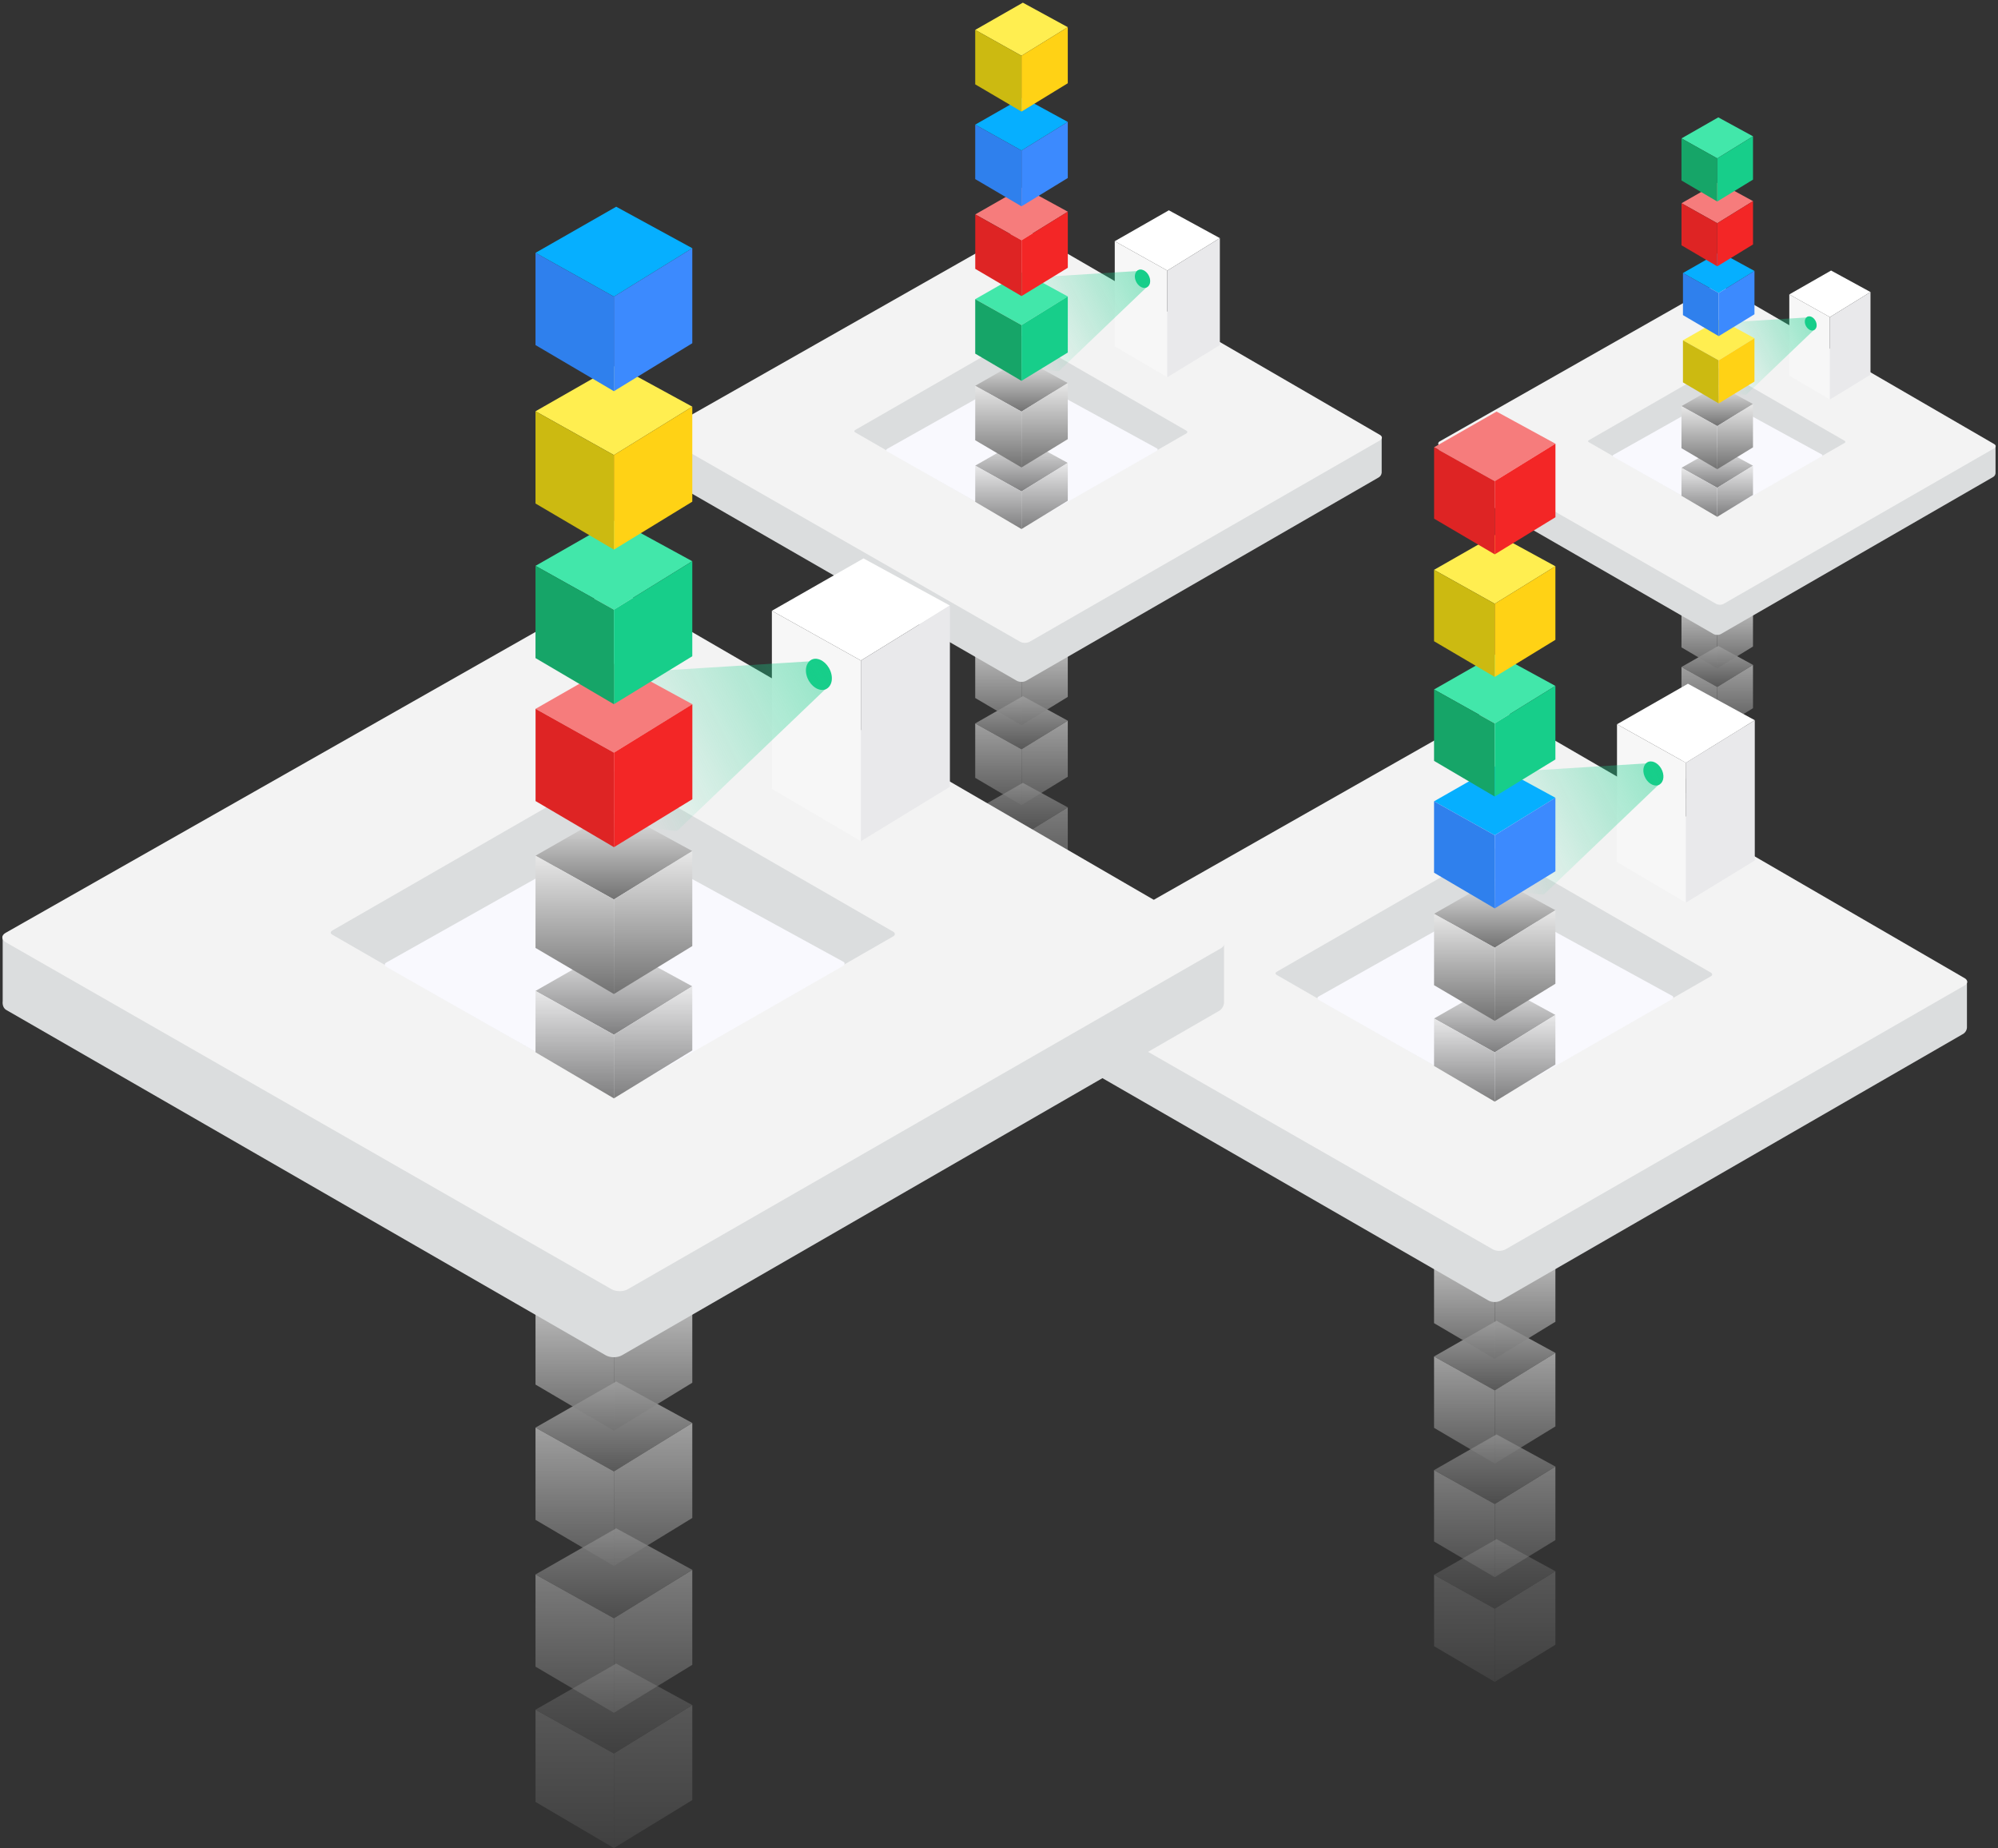 <?xml version="1.0" encoding="UTF-8"?> <svg xmlns="http://www.w3.org/2000/svg" width="719" height="665" viewBox="0 0 719 665" fill="none"><rect x="0" y="0" width="719" height="665" fill="#333333" stroke="none"/><g opacity="0.2"><path d="M350.942 320.208L368.086 310.412L384.249 319.228L367.596 329.514L350.942 320.208Z" fill="url(#paint0_linear_201_949)"></path><path d="M350.942 320.208V339.801L367.596 349.597V329.515L350.942 320.208Z" fill="url(#paint1_linear_201_949)"></path><path d="M367.596 329.514L384.25 319.228V339.408L367.596 349.596V329.514Z" fill="url(#paint2_linear_201_949)"></path></g><g opacity="0.4"><path d="M350.942 291.479L368.086 281.683L384.249 290.499L367.596 300.785L350.942 291.479Z" fill="url(#paint3_linear_201_949)"></path><path d="M350.942 291.479V311.071L367.596 320.867V300.785L350.942 291.479Z" fill="url(#paint4_linear_201_949)"></path><path d="M367.596 300.785L384.25 290.499V310.679L367.596 320.867V300.785Z" fill="url(#paint5_linear_201_949)"></path></g><g opacity="0.6"><path d="M350.942 260.288L368.086 250.492L384.249 259.308L367.596 269.594L350.942 260.288Z" fill="url(#paint6_linear_201_949)"></path><path d="M350.942 260.288V279.88L367.596 289.677V269.594L350.942 260.288Z" fill="url(#paint7_linear_201_949)"></path><path d="M367.596 269.594L384.25 259.308V279.488L367.596 289.676V269.594Z" fill="url(#paint8_linear_201_949)"></path></g><g opacity="0.8"><path d="M350.942 231.559L368.085 221.763L384.249 230.579L367.596 240.865L350.942 231.559Z" fill="url(#paint9_linear_201_949)"></path><path d="M350.942 231.559V251.151L367.596 260.948V240.866L350.942 231.559Z" fill="url(#paint10_linear_201_949)"></path><path d="M367.596 240.865L384.25 230.579V250.759L367.596 260.947V240.865Z" fill="url(#paint11_linear_201_949)"></path></g><path fill-rule="evenodd" clip-rule="evenodd" d="M237.751 169.709L237.751 156.097C237.751 156.097 367.307 97.941 368.275 98.494L497.21 157.406V170.008C497.21 170.008 497.21 171.264 495.953 171.892L369.312 244.926C368.344 245.479 366.823 245.479 365.855 244.926L238.512 171.576C237.544 171.022 237.751 169.709 237.751 169.709Z" fill="#DBDDDE"></path><path fill-rule="evenodd" clip-rule="evenodd" d="M238.361 155.206L365.988 82.742C366.955 82.188 368.476 82.188 369.444 82.742L496.565 156.463C497.533 157.016 497.533 157.915 496.565 158.468L370.55 230.894C369.583 231.447 368.062 231.447 367.094 230.894L238.43 157.211C237.462 156.658 237.393 155.759 238.361 155.206Z" fill="#F3F3F3"></path><path fill-rule="evenodd" clip-rule="evenodd" d="M307.766 154.706L366.355 120.998C366.791 120.735 367.49 120.735 368.014 120.998L426.952 154.969C427.388 155.232 427.388 155.67 426.952 155.932L368.45 189.553C368.014 189.816 367.315 189.816 366.791 189.553L307.766 155.582C307.33 155.319 307.33 154.969 307.766 154.706Z" fill="#DBDDDE"></path><path fill-rule="evenodd" clip-rule="evenodd" d="M319.223 161.522L366.55 134.902C366.94 134.707 367.623 134.707 368.013 134.902L416.316 161.327C416.706 161.522 416.706 161.912 416.316 162.204L368.501 189.604C368.111 189.799 367.428 189.799 367.038 189.604L319.223 162.399C318.833 162.107 318.833 161.717 319.223 161.522Z" fill="#F9F9FE"></path><path d="M401.156 86.789L420.622 75.666L438.976 85.677L420.066 97.357L401.156 86.789Z" fill="white"></path><path d="M401.156 86.79V124.61L420.066 135.733V97.357L401.156 86.79Z" fill="#F7F7F7"></path><path d="M420.066 97.356L438.976 85.677V124.164L420.066 135.733V97.356Z" fill="#E9E9EB"></path><path fill-rule="evenodd" clip-rule="evenodd" d="M409.847 97.066C411.178 96.667 412.841 97.731 413.573 99.527C414.304 101.323 413.772 103.053 412.442 103.519C411.111 103.918 409.448 102.853 408.716 101.057C407.985 99.261 408.517 97.531 409.847 97.066Z" fill="#17CE8A"></path><path fill-rule="evenodd" clip-rule="evenodd" d="M410.516 97.065C411.446 97.065 413.772 99.511 413.772 101.718C413.772 102.033 412.377 103.578 412.377 103.578L381.078 133.503C381.078 133.503 368.829 134.134 361.322 120.894C355.237 110.176 359.82 100.088 362.902 100.404L409.12 97.531C409.12 97.531 409.585 97.065 410.516 97.065Z" fill="url(#paint12_linear_201_949)"></path><g opacity="0.9"><path d="M350.943 167.535L368.086 157.739L384.25 166.556L367.596 176.842L350.943 167.535Z" fill="url(#paint13_linear_201_949)"></path><path d="M350.942 167.536V180.561L367.596 190.357V176.842L350.942 167.536Z" fill="url(#paint14_linear_201_949)"></path><path d="M367.596 176.841L384.25 166.555V180.169L367.596 190.357V176.841Z" fill="url(#paint15_linear_201_949)"></path></g><path d="M350.942 138.806L368.086 129.01L384.249 137.826L367.596 148.112L350.942 138.806Z" fill="url(#paint16_linear_201_949)"></path><path d="M350.942 138.807V158.399L367.596 168.195V148.113L350.942 138.807Z" fill="url(#paint17_linear_201_949)"></path><path d="M367.596 148.112L384.25 137.826V158.006L367.596 168.194V148.112Z" fill="url(#paint18_linear_201_949)"></path><path d="M350.942 107.647L368.086 97.85L384.249 106.667L367.596 116.953L350.942 107.647Z" fill="#42E7AA"></path><path d="M350.942 107.647V127.24L367.596 137.036V116.954L350.942 107.647Z" fill="#16A568"></path><path d="M367.596 116.953L384.25 106.667V126.847L367.596 137.035V116.953Z" fill="#17CE8A"></path><path d="M350.956 77.144L368.099 67.348L384.263 76.165L367.609 86.451L350.956 77.144Z" fill="#F67C7C"></path><path d="M350.956 77.145V96.737L367.609 106.533V86.451L350.956 77.145Z" fill="#DE2424"></path><path d="M367.609 86.45L384.263 76.164V96.344L367.609 106.532V86.45Z" fill="#F32626"></path><path d="M350.942 44.848L368.086 35.052L384.249 43.868L367.596 54.154L350.942 44.848Z" fill="#06AFFF"></path><path d="M350.942 44.848V64.44L367.596 74.237V54.154L350.942 44.848Z" fill="#2F80ED"></path><path d="M367.596 54.154L384.25 43.868V64.048L367.596 74.236V54.154Z" fill="#3C8AFE"></path><path d="M350.942 10.757L368.085 0.961L384.249 9.778L367.596 20.064L350.942 10.757Z" fill="#FFEE50"></path><path d="M350.942 10.758V30.35L367.596 40.146V20.064L350.942 10.758Z" fill="#CCBA11"></path><path d="M367.596 20.063L384.25 9.777V29.958L367.596 40.146V20.063Z" fill="#FFD215"></path><g opacity="0.2"><path d="M605.095 286.291L618.341 278.722L630.83 285.534L617.963 293.482L605.095 286.291Z" fill="url(#paint19_linear_201_949)"></path><path d="M605.095 286.291V301.43L617.963 308.999V293.482L605.095 286.291Z" fill="url(#paint20_linear_201_949)"></path><path d="M617.963 293.482L630.831 285.534V301.127L617.963 308.999V293.482Z" fill="url(#paint21_linear_201_949)"></path></g><g opacity="0.4"><path d="M605.095 264.093L618.341 256.523L630.83 263.336L617.963 271.283L605.095 264.093Z" fill="url(#paint22_linear_201_949)"></path><path d="M605.095 264.093V279.231L617.963 286.801V271.284L605.095 264.093Z" fill="url(#paint23_linear_201_949)"></path><path d="M617.963 271.284L630.831 263.336V278.929L617.963 286.801V271.284Z" fill="url(#paint24_linear_201_949)"></path></g><g opacity="0.6"><path d="M605.095 239.992L618.341 232.423L630.83 239.235L617.963 247.183L605.095 239.992Z" fill="url(#paint25_linear_201_949)"></path><path d="M605.095 239.992V255.131L617.963 262.7V247.183L605.095 239.992Z" fill="url(#paint26_linear_201_949)"></path><path d="M617.963 247.183L630.831 239.235V254.828L617.963 262.7V247.183Z" fill="url(#paint27_linear_201_949)"></path></g><g opacity="0.8"><path d="M605.095 217.794L618.341 210.225L630.83 217.037L617.963 224.985L605.095 217.794Z" fill="url(#paint28_linear_201_949)"></path><path d="M605.095 217.794V232.933L617.963 240.502V224.985L605.095 217.794Z" fill="url(#paint29_linear_201_949)"></path><path d="M617.963 224.985L630.831 217.037V232.63L617.963 240.502V224.985Z" fill="url(#paint30_linear_201_949)"></path></g><path fill-rule="evenodd" clip-rule="evenodd" d="M517.636 170.004L517.636 159.487C517.636 159.487 617.74 114.551 618.488 114.979L718.112 160.499V170.235C718.112 170.235 718.112 171.206 717.141 171.692L619.289 228.122C618.541 228.55 617.366 228.55 616.618 228.122L518.224 171.447C517.476 171.019 517.636 170.004 517.636 170.004Z" fill="#DBDDDE"></path><path fill-rule="evenodd" clip-rule="evenodd" d="M518.107 158.799L616.72 102.807C617.468 102.38 618.643 102.38 619.391 102.807L717.613 159.77C718.361 160.197 718.361 160.891 717.613 161.319L620.246 217.28C619.498 217.707 618.323 217.707 617.575 217.28L518.16 160.348C517.412 159.92 517.359 159.226 518.107 158.799Z" fill="#F3F3F3"></path><path fill-rule="evenodd" clip-rule="evenodd" d="M571.734 158.413L617.004 132.367C617.341 132.164 617.881 132.164 618.286 132.367L663.825 158.616C664.163 158.819 664.163 159.157 663.825 159.36L618.623 185.338C618.286 185.541 617.746 185.541 617.341 185.338L571.734 159.09C571.397 158.887 571.397 158.616 571.734 158.413Z" fill="#DBDDDE"></path><path fill-rule="evenodd" clip-rule="evenodd" d="M580.587 163.678L617.154 143.109C617.456 142.959 617.984 142.959 618.285 143.109L655.607 163.527C655.909 163.678 655.909 163.979 655.607 164.205L618.662 185.377C618.361 185.527 617.833 185.527 617.531 185.377L580.587 164.356C580.285 164.13 580.285 163.829 580.587 163.678Z" fill="#F9F9FE"></path><path d="M643.894 105.936L658.935 97.341L673.117 105.076L658.506 114.101L643.894 105.936Z" fill="white"></path><path d="M643.894 105.935V135.158L658.506 143.753V114.1L643.894 105.935Z" fill="#F7F7F7"></path><path d="M658.505 114.1L673.117 105.076V134.814L658.505 143.753V114.1Z" fill="#E9E9EB"></path><path fill-rule="evenodd" clip-rule="evenodd" d="M650.609 113.876C651.637 113.567 652.922 114.39 653.488 115.778C654.053 117.165 653.642 118.502 652.614 118.862C651.586 119.17 650.301 118.348 649.735 116.96C649.17 115.572 649.581 114.236 650.609 113.876Z" fill="#17CE8A"></path><path fill-rule="evenodd" clip-rule="evenodd" d="M651.126 113.876C651.845 113.876 653.642 115.766 653.642 117.471C653.642 117.714 652.564 118.908 652.564 118.908L628.381 142.031C628.381 142.031 618.916 142.518 613.115 132.288C608.413 124.006 611.955 116.212 614.336 116.455L650.048 114.235C650.048 114.235 650.407 113.876 651.126 113.876Z" fill="url(#paint31_linear_201_949)"></path><g opacity="0.9"><path d="M605.095 168.324L618.341 160.755L630.83 167.568L617.963 175.515L605.095 168.324Z" fill="url(#paint32_linear_201_949)"></path><path d="M605.095 168.325V178.389L617.963 185.959V175.515L605.095 168.325Z" fill="url(#paint33_linear_201_949)"></path><path d="M617.963 175.516L630.831 167.568V178.087L617.963 185.959V175.516Z" fill="url(#paint34_linear_201_949)"></path></g><path d="M605.095 146.127L618.341 138.557L630.83 145.37L617.963 153.317L605.095 146.127Z" fill="url(#paint35_linear_201_949)"></path><path d="M605.095 146.127V161.265L617.963 168.834V153.318L605.095 146.127Z" fill="url(#paint36_linear_201_949)"></path><path d="M617.963 153.318L630.831 145.37V160.963L617.963 168.835V153.318Z" fill="url(#paint37_linear_201_949)"></path><path d="M605.626 122.452L618.872 114.883L631.361 121.695L618.493 129.643L605.626 122.452Z" fill="#FFEE50"></path><path d="M605.626 122.452V137.591L618.493 145.16V129.643L605.626 122.452Z" fill="#CCBA11"></path><path d="M618.493 129.643L631.361 121.695V137.288L618.493 145.16V129.643Z" fill="#FFD215"></path><path d="M605.626 98.242L618.872 90.673L631.361 97.485L618.493 105.433L605.626 98.242Z" fill="#06AFFF"></path><path d="M605.626 98.243V113.381L618.493 120.951V105.434L605.626 98.243Z" fill="#2F80ED"></path><path d="M618.493 105.434L631.361 97.486V113.079L618.493 120.951V105.434Z" fill="#3C8AFE"></path><path d="M605.105 73.123L618.352 65.554L630.841 72.366L617.973 80.314L605.105 73.123Z" fill="#F67C7C"></path><path d="M605.105 73.123V88.261L617.973 95.831V80.314L605.105 73.123Z" fill="#DE2424"></path><path d="M617.973 80.314L630.841 72.366V87.959L617.973 95.831V80.314Z" fill="#F32626"></path><path d="M605.095 49.797L618.341 42.228L630.83 49.041L617.963 56.988L605.095 49.797Z" fill="#42E7AA"></path><path d="M605.095 49.798V64.936L617.963 72.506V56.989L605.095 49.798Z" fill="#16A568"></path><path d="M617.963 56.989L630.831 49.041V64.634L617.963 72.506V56.989Z" fill="#17CE8A"></path><g opacity="0.2"><path d="M516.058 566.63L538.535 553.786L559.727 565.345L537.892 578.831L516.058 566.63Z" fill="url(#paint38_linear_201_949)"></path><path d="M516.058 566.63V592.317L537.892 605.161V578.831L516.058 566.63Z" fill="url(#paint39_linear_201_949)"></path><path d="M537.893 578.831L559.727 565.345V591.803L537.893 605.161V578.831Z" fill="url(#paint40_linear_201_949)"></path></g><g opacity="0.4"><path d="M516.058 528.964L538.535 516.121L559.727 527.68L537.892 541.166L516.058 528.964Z" fill="url(#paint41_linear_201_949)"></path><path d="M516.058 528.964V554.652L537.892 567.495V541.166L516.058 528.964Z" fill="url(#paint42_linear_201_949)"></path><path d="M537.893 541.166L559.727 527.68V554.138L537.893 567.495V541.166Z" fill="url(#paint43_linear_201_949)"></path></g><g opacity="0.6"><path d="M516.058 488.07L538.535 475.226L559.727 486.785L537.892 500.271L516.058 488.07Z" fill="url(#paint44_linear_201_949)"></path><path d="M516.058 488.07V513.757L537.892 526.6V500.271L516.058 488.07Z" fill="url(#paint45_linear_201_949)"></path><path d="M537.893 500.271L559.727 486.785V513.243L537.893 526.6V500.271Z" fill="url(#paint46_linear_201_949)"></path></g><g opacity="0.8"><path d="M516.058 450.404L538.535 437.56L559.727 449.119L537.892 462.605L516.058 450.404Z" fill="url(#paint47_linear_201_949)"></path><path d="M516.058 450.404V476.091L537.892 488.934V462.605L516.058 450.404Z" fill="url(#paint48_linear_201_949)"></path><path d="M537.893 462.605L559.727 449.119V475.577L537.893 488.934V462.605Z" fill="url(#paint49_linear_201_949)"></path></g><path fill-rule="evenodd" clip-rule="evenodd" d="M367.655 369.314L367.655 351.467C367.655 351.467 537.513 275.22 538.782 275.945L707.826 353.184V369.705C707.826 369.705 707.826 371.353 706.179 372.176L540.141 467.929C538.872 468.654 536.878 468.654 535.609 467.929L368.652 371.761C367.383 371.036 367.655 369.314 367.655 369.314Z" fill="#DBDDDE"></path><path fill-rule="evenodd" clip-rule="evenodd" d="M368.454 350.3L535.783 255.292C537.052 254.567 539.046 254.567 540.315 255.292L706.98 351.947C708.249 352.672 708.249 353.851 706.98 354.576L541.765 449.532C540.497 450.257 538.502 450.257 537.233 449.532L368.545 352.928C367.276 352.203 367.186 351.025 368.454 350.3Z" fill="#F3F3F3"></path><path fill-rule="evenodd" clip-rule="evenodd" d="M459.451 349.645L536.265 305.45C536.838 305.106 537.753 305.106 538.44 305.45L615.713 349.989C616.285 350.333 616.285 350.907 615.713 351.252L539.013 395.332C538.44 395.676 537.525 395.676 536.838 395.332L459.451 350.793C458.878 350.448 458.878 349.989 459.451 349.645Z" fill="#DBDDDE"></path><path fill-rule="evenodd" clip-rule="evenodd" d="M474.472 358.579L536.521 323.678C537.032 323.423 537.928 323.423 538.44 323.678L601.768 358.324C602.28 358.579 602.28 359.091 601.768 359.474L539.079 395.398C538.568 395.654 537.672 395.654 537.16 395.398L474.472 359.73C473.96 359.346 473.96 358.835 474.472 358.579Z" fill="#F9F9FE"></path><path d="M581.893 260.6L607.414 246.016L631.478 259.141L606.685 274.455L581.893 260.6Z" fill="white"></path><path d="M581.893 260.6V310.185L606.685 324.769V274.454L581.893 260.6Z" fill="#F7F7F7"></path><path d="M606.685 274.455L631.478 259.142V309.602L606.685 324.769V274.455Z" fill="#E9E9EB"></path><path fill-rule="evenodd" clip-rule="evenodd" d="M593.288 274.073C595.032 273.55 597.212 274.945 598.172 277.3C599.131 279.655 598.433 281.923 596.689 282.533C594.945 283.056 592.764 281.661 591.805 279.306C590.845 276.951 591.543 274.683 593.288 274.073Z" fill="#17CE8A"></path><path fill-rule="evenodd" clip-rule="evenodd" d="M594.164 274.073C595.384 274.073 598.434 277.279 598.434 280.172C598.434 280.586 596.604 282.612 596.604 282.612L555.569 321.846C555.569 321.846 539.509 322.673 529.666 305.314C521.688 291.262 527.698 278.036 531.739 278.449L592.334 274.683C592.334 274.683 592.944 274.073 594.164 274.073Z" fill="url(#paint50_linear_201_949)"></path><g opacity="0.9"><path d="M516.058 366.463L538.535 353.619L559.727 365.178L537.892 378.664L516.058 366.463Z" fill="url(#paint51_linear_201_949)"></path><path d="M516.058 366.463V383.541L537.892 396.384V378.664L516.058 366.463Z" fill="url(#paint52_linear_201_949)"></path><path d="M537.893 378.664L559.727 365.178V383.027L537.893 396.384V378.664Z" fill="url(#paint53_linear_201_949)"></path></g><path d="M516.058 328.796L538.535 315.953L559.727 327.512L537.892 340.998L516.058 328.796Z" fill="url(#paint54_linear_201_949)"></path><path d="M516.058 328.797V354.484L537.892 367.327V340.998L516.058 328.797Z" fill="url(#paint55_linear_201_949)"></path><path d="M537.893 340.998L559.727 327.512V353.97L537.893 367.327V340.998Z" fill="url(#paint56_linear_201_949)"></path><path d="M516.058 288.324L538.535 275.48L559.727 287.04L537.892 300.525L516.058 288.324Z" fill="#06AFFF"></path><path d="M516.058 288.324V314.011L537.892 326.855V300.526L516.058 288.324Z" fill="#2F80ED"></path><path d="M537.893 300.526L559.727 287.04V313.498L537.893 326.855V300.526Z" fill="#3C8AFE"></path><path d="M516.058 248.084L538.535 235.241L559.727 246.8L537.892 260.286L516.058 248.084Z" fill="#42E7AA"></path><path d="M516.058 248.084V273.772L537.892 286.615V260.286L516.058 248.084Z" fill="#16A568"></path><path d="M537.893 260.286L559.727 246.8V273.258L537.893 286.615V260.286Z" fill="#17CE8A"></path><path d="M516.058 205.037L538.535 192.194L559.727 203.753L537.892 217.239L516.058 205.037Z" fill="#FFEE50"></path><path d="M516.058 205.037V230.725L537.892 243.568V217.239L516.058 205.037Z" fill="#CCBA11"></path><path d="M537.893 217.239L559.727 203.753V230.211L537.893 243.568V217.239Z" fill="#FFD215"></path><path d="M516.075 160.932L538.551 148.089L559.743 159.648L537.909 173.134L516.075 160.932Z" fill="#F67C7C"></path><path d="M516.075 160.932V186.619L537.909 199.463V173.134L516.075 160.932Z" fill="#DE2424"></path><path d="M537.909 173.134L559.743 159.648V186.106L537.909 199.463V173.134Z" fill="#F32626"></path><g opacity="0.2"><path d="M192.708 615.167L221.747 598.572L249.128 613.507L220.918 630.931L192.708 615.167Z" fill="url(#paint57_linear_201_949)"></path><path d="M192.708 615.167V648.355L220.918 664.949V630.931L192.708 615.167Z" fill="url(#paint58_linear_201_949)"></path><path d="M220.918 630.931L249.128 613.508V647.692L220.918 664.95V630.931Z" fill="url(#paint59_linear_201_949)"></path></g><g opacity="0.4"><path d="M192.708 566.502L221.748 549.908L249.128 564.843L220.918 582.267L192.708 566.502Z" fill="url(#paint60_linear_201_949)"></path><path d="M192.707 566.502V599.69L220.917 616.285V582.267L192.707 566.502Z" fill="url(#paint61_linear_201_949)"></path><path d="M220.918 582.267L249.128 564.843V599.027L220.918 616.285V582.267Z" fill="url(#paint62_linear_201_949)"></path></g><g opacity="0.6"><path d="M192.708 513.665L221.748 497.071L249.128 512.006L220.918 529.43L192.708 513.665Z" fill="url(#paint63_linear_201_949)"></path><path d="M192.707 513.665V546.854L220.917 563.448V529.43L192.707 513.665Z" fill="url(#paint64_linear_201_949)"></path><path d="M220.918 529.43L249.128 512.006V546.19L220.918 563.448V529.43Z" fill="url(#paint65_linear_201_949)"></path></g><g opacity="0.8"><path d="M192.708 464.998L221.748 448.404L249.128 463.338L220.918 480.762L192.708 464.998Z" fill="url(#paint66_linear_201_949)"></path><path d="M192.707 464.998V498.187L220.917 514.781V480.763L192.707 464.998Z" fill="url(#paint67_linear_201_949)"></path><path d="M220.918 480.763L249.128 463.339V497.523L220.918 514.781V480.763Z" fill="url(#paint68_linear_201_949)"></path></g><path fill-rule="evenodd" clip-rule="evenodd" d="M0.967 360.229L0.967 337.171C0.967 337.171 220.428 238.657 222.067 239.594L440.477 339.389V360.735C440.477 360.735 440.477 362.863 438.348 363.928L223.824 487.643C222.184 488.579 219.608 488.579 217.968 487.643L2.255 363.391C0.616 362.454 0.967 360.229 0.967 360.229Z" fill="#DBDDDE"></path><path fill-rule="evenodd" clip-rule="evenodd" d="M2 335.662L218.193 212.91C219.832 211.973 222.409 211.973 224.048 212.91L439.384 337.791C441.023 338.728 441.023 340.25 439.384 341.187L225.922 463.873C224.283 464.81 221.706 464.81 220.067 463.873L2.117 339.059C0.477 338.122 0.36 336.599 2 335.662Z" fill="#F3F3F3"></path><path fill-rule="evenodd" clip-rule="evenodd" d="M119.569 334.816L218.815 277.716C219.555 277.271 220.738 277.271 221.626 277.716L321.464 335.261C322.203 335.706 322.203 336.448 321.464 336.893L222.365 393.845C221.626 394.29 220.442 394.29 219.555 393.845L119.569 336.299C118.83 335.854 118.83 335.261 119.569 334.816Z" fill="#DBDDDE"></path><path fill-rule="evenodd" clip-rule="evenodd" d="M138.976 346.36L219.145 301.267C219.807 300.936 220.964 300.936 221.625 301.267L303.447 346.029C304.108 346.36 304.108 347.02 303.447 347.516L222.451 393.93C221.79 394.261 220.633 394.261 219.972 393.93L138.976 347.846C138.315 347.351 138.315 346.69 138.976 346.36Z" fill="#F9F9FE"></path><path d="M277.766 219.768L310.741 200.925L341.832 217.884L309.799 237.669L277.766 219.768Z" fill="white"></path><path d="M277.766 219.768V283.834L309.799 302.677V237.669L277.766 219.768Z" fill="#F7F7F7"></path><path d="M309.799 237.669L341.832 217.884V283.08L309.799 302.677V237.669Z" fill="#E9E9EB"></path><path fill-rule="evenodd" clip-rule="evenodd" d="M292.489 237.176C294.743 236.5 297.56 238.303 298.8 241.346C300.039 244.388 299.138 247.318 296.884 248.107C294.63 248.783 291.813 246.98 290.573 243.938C289.334 240.895 290.235 237.965 292.489 237.176Z" fill="#17CE8A"></path><path fill-rule="evenodd" clip-rule="evenodd" d="M293.622 237.176C295.198 237.176 299.138 241.318 299.138 245.056C299.138 245.59 296.774 248.208 296.774 248.208L243.756 298.9C243.756 298.9 223.007 299.968 210.289 277.54C199.981 259.384 207.746 242.296 212.967 242.83L291.258 237.964C291.258 237.964 292.046 237.176 293.622 237.176Z" fill="url(#paint69_linear_201_949)"></path><g opacity="0.9"><path d="M192.707 356.546L221.747 339.952L249.128 354.887L220.917 372.311L192.707 356.546Z" fill="url(#paint70_linear_201_949)"></path><path d="M192.707 356.546V378.611L220.917 395.205V372.311L192.707 356.546Z" fill="url(#paint71_linear_201_949)"></path><path d="M220.917 372.311L249.128 354.887V377.947L220.917 395.205V372.311Z" fill="url(#paint72_linear_201_949)"></path></g><path d="M192.708 307.881L221.748 291.286L249.128 306.221L220.918 323.645L192.708 307.881Z" fill="url(#paint73_linear_201_949)"></path><path d="M192.707 307.881V341.069L220.917 357.663V323.645L192.707 307.881Z" fill="url(#paint74_linear_201_949)"></path><path d="M220.918 323.645L249.128 306.221V340.405L220.918 357.663V323.645Z" fill="url(#paint75_linear_201_949)"></path><path d="M192.73 255.044L221.77 238.45L249.15 253.384L220.94 270.808L192.73 255.044Z" fill="#F67C7C"></path><path d="M192.73 255.044V288.232L220.94 304.827V270.808L192.73 255.044Z" fill="#DE2424"></path><path d="M220.94 270.809L249.15 253.385V287.569L220.94 304.827V270.809Z" fill="#F32626"></path><path d="M192.708 203.598L221.748 187.003L249.128 201.938L220.918 219.362L192.708 203.598Z" fill="#42E7AA"></path><path d="M192.707 203.597V236.786L220.917 253.38V219.362L192.707 203.597Z" fill="#16A568"></path><path d="M220.918 219.362L249.128 201.938V236.122L220.918 253.38V219.362Z" fill="#17CE8A"></path><path d="M192.708 147.98L221.748 131.386L249.128 146.321L220.918 163.744L192.708 147.98Z" fill="#FFEE50"></path><path d="M192.707 147.98V181.168L220.917 197.763V163.744L192.707 147.98Z" fill="#CCBA11"></path><path d="M220.918 163.745L249.128 146.321V180.505L220.918 197.763V163.745Z" fill="#FFD215"></path><path d="M192.708 90.972L221.748 74.378L249.128 89.313L220.918 106.737L192.708 90.972Z" fill="#06AFFF"></path><path d="M192.707 90.972V124.161L220.917 140.755V106.737L192.707 90.972Z" fill="#2F80ED"></path><path d="M220.918 106.737L249.128 89.313V123.497L220.918 140.755V106.737Z" fill="#3C8AFE"></path><defs><linearGradient id="paint0_linear_201_949" x1="367.597" y1="310.412" x2="367.597" y2="329.517" gradientUnits="userSpaceOnUse"><stop stop-color="#E8E8E8"></stop><stop offset="1" stop-color="#727272"></stop></linearGradient><linearGradient id="paint1_linear_201_949" x1="359.269" y1="320.208" x2="359.269" y2="349.601" gradientUnits="userSpaceOnUse"><stop stop-color="#E8E8E8"></stop><stop offset="1" stop-color="#727272"></stop></linearGradient><linearGradient id="paint2_linear_201_949" x1="375.923" y1="319.228" x2="375.923" y2="349.601" gradientUnits="userSpaceOnUse"><stop stop-color="#E8E8E8"></stop><stop offset="1" stop-color="#727272"></stop></linearGradient><linearGradient id="paint3_linear_201_949" x1="367.597" y1="281.683" x2="367.597" y2="300.788" gradientUnits="userSpaceOnUse"><stop stop-color="#E8E8E8"></stop><stop offset="1" stop-color="#727272"></stop></linearGradient><linearGradient id="paint4_linear_201_949" x1="359.269" y1="291.479" x2="359.269" y2="320.872" gradientUnits="userSpaceOnUse"><stop stop-color="#E8E8E8"></stop><stop offset="1" stop-color="#727272"></stop></linearGradient><linearGradient id="paint5_linear_201_949" x1="375.923" y1="290.499" x2="375.923" y2="320.871" gradientUnits="userSpaceOnUse"><stop stop-color="#E8E8E8"></stop><stop offset="1" stop-color="#727272"></stop></linearGradient><linearGradient id="paint6_linear_201_949" x1="367.597" y1="250.492" x2="367.597" y2="269.597" gradientUnits="userSpaceOnUse"><stop stop-color="#E8E8E8"></stop><stop offset="1" stop-color="#727272"></stop></linearGradient><linearGradient id="paint7_linear_201_949" x1="359.269" y1="260.288" x2="359.269" y2="289.681" gradientUnits="userSpaceOnUse"><stop stop-color="#E8E8E8"></stop><stop offset="1" stop-color="#727272"></stop></linearGradient><linearGradient id="paint8_linear_201_949" x1="375.923" y1="259.308" x2="375.923" y2="289.681" gradientUnits="userSpaceOnUse"><stop stop-color="#E8E8E8"></stop><stop offset="1" stop-color="#727272"></stop></linearGradient><linearGradient id="paint9_linear_201_949" x1="367.596" y1="221.763" x2="367.596" y2="240.868" gradientUnits="userSpaceOnUse"><stop stop-color="#E8E8E8"></stop><stop offset="1" stop-color="#727272"></stop></linearGradient><linearGradient id="paint10_linear_201_949" x1="359.269" y1="231.559" x2="359.269" y2="260.952" gradientUnits="userSpaceOnUse"><stop stop-color="#E8E8E8"></stop><stop offset="1" stop-color="#727272"></stop></linearGradient><linearGradient id="paint11_linear_201_949" x1="375.923" y1="230.579" x2="375.923" y2="260.951" gradientUnits="userSpaceOnUse"><stop stop-color="#E8E8E8"></stop><stop offset="1" stop-color="#727272"></stop></linearGradient><linearGradient id="paint12_linear_201_949" x1="414.117" y1="96.8" x2="368.333" y2="120.151" gradientUnits="userSpaceOnUse"><stop stop-color="#17CE8A" stop-opacity="0.46"></stop><stop offset="1" stop-color="#17CE8A" stop-opacity="0"></stop></linearGradient><linearGradient id="paint13_linear_201_949" x1="367.597" y1="157.739" x2="367.597" y2="176.845" gradientUnits="userSpaceOnUse"><stop stop-color="#E8E8E8"></stop><stop offset="1" stop-color="#727272"></stop></linearGradient><linearGradient id="paint14_linear_201_949" x1="359.269" y1="167.536" x2="359.269" y2="190.361" gradientUnits="userSpaceOnUse"><stop stop-color="#E8E8E8"></stop><stop offset="1" stop-color="#727272"></stop></linearGradient><linearGradient id="paint15_linear_201_949" x1="375.923" y1="166.555" x2="375.923" y2="190.36" gradientUnits="userSpaceOnUse"><stop stop-color="#E8E8E8"></stop><stop offset="1" stop-color="#727272"></stop></linearGradient><linearGradient id="paint16_linear_201_949" x1="367.596" y1="129.01" x2="367.596" y2="148.115" gradientUnits="userSpaceOnUse"><stop stop-color="#E8E8E8"></stop><stop offset="1" stop-color="#727272"></stop></linearGradient><linearGradient id="paint17_linear_201_949" x1="359.269" y1="138.807" x2="359.269" y2="168.199" gradientUnits="userSpaceOnUse"><stop stop-color="#E8E8E8"></stop><stop offset="1" stop-color="#727272"></stop></linearGradient><linearGradient id="paint18_linear_201_949" x1="375.923" y1="137.826" x2="375.923" y2="168.199" gradientUnits="userSpaceOnUse"><stop stop-color="#E8E8E8"></stop><stop offset="1" stop-color="#727272"></stop></linearGradient><linearGradient id="paint19_linear_201_949" x1="617.963" y1="278.722" x2="617.963" y2="293.484" gradientUnits="userSpaceOnUse"><stop stop-color="#E8E8E8"></stop><stop offset="1" stop-color="#727272"></stop></linearGradient><linearGradient id="paint20_linear_201_949" x1="611.529" y1="286.291" x2="611.529" y2="309.002" gradientUnits="userSpaceOnUse"><stop stop-color="#E8E8E8"></stop><stop offset="1" stop-color="#727272"></stop></linearGradient><linearGradient id="paint21_linear_201_949" x1="624.397" y1="285.534" x2="624.397" y2="309.002" gradientUnits="userSpaceOnUse"><stop stop-color="#E8E8E8"></stop><stop offset="1" stop-color="#727272"></stop></linearGradient><linearGradient id="paint22_linear_201_949" x1="617.963" y1="256.523" x2="617.963" y2="271.286" gradientUnits="userSpaceOnUse"><stop stop-color="#E8E8E8"></stop><stop offset="1" stop-color="#727272"></stop></linearGradient><linearGradient id="paint23_linear_201_949" x1="611.529" y1="264.093" x2="611.529" y2="286.804" gradientUnits="userSpaceOnUse"><stop stop-color="#E8E8E8"></stop><stop offset="1" stop-color="#727272"></stop></linearGradient><linearGradient id="paint24_linear_201_949" x1="624.397" y1="263.336" x2="624.397" y2="286.804" gradientUnits="userSpaceOnUse"><stop stop-color="#E8E8E8"></stop><stop offset="1" stop-color="#727272"></stop></linearGradient><linearGradient id="paint25_linear_201_949" x1="617.963" y1="232.423" x2="617.963" y2="247.185" gradientUnits="userSpaceOnUse"><stop stop-color="#E8E8E8"></stop><stop offset="1" stop-color="#727272"></stop></linearGradient><linearGradient id="paint26_linear_201_949" x1="611.529" y1="239.992" x2="611.529" y2="262.703" gradientUnits="userSpaceOnUse"><stop stop-color="#E8E8E8"></stop><stop offset="1" stop-color="#727272"></stop></linearGradient><linearGradient id="paint27_linear_201_949" x1="624.397" y1="239.235" x2="624.397" y2="262.703" gradientUnits="userSpaceOnUse"><stop stop-color="#E8E8E8"></stop><stop offset="1" stop-color="#727272"></stop></linearGradient><linearGradient id="paint28_linear_201_949" x1="617.963" y1="210.225" x2="617.963" y2="224.987" gradientUnits="userSpaceOnUse"><stop stop-color="#E8E8E8"></stop><stop offset="1" stop-color="#727272"></stop></linearGradient><linearGradient id="paint29_linear_201_949" x1="611.529" y1="217.794" x2="611.529" y2="240.506" gradientUnits="userSpaceOnUse"><stop stop-color="#E8E8E8"></stop><stop offset="1" stop-color="#727272"></stop></linearGradient><linearGradient id="paint30_linear_201_949" x1="624.397" y1="217.037" x2="624.397" y2="240.506" gradientUnits="userSpaceOnUse"><stop stop-color="#E8E8E8"></stop><stop offset="1" stop-color="#727272"></stop></linearGradient><linearGradient id="paint31_linear_201_949" x1="653.909" y1="113.671" x2="618.533" y2="131.714" gradientUnits="userSpaceOnUse"><stop stop-color="#17CE8A" stop-opacity="0.46"></stop><stop offset="1" stop-color="#17CE8A" stop-opacity="0"></stop></linearGradient><linearGradient id="paint32_linear_201_949" x1="617.963" y1="160.755" x2="617.963" y2="175.517" gradientUnits="userSpaceOnUse"><stop stop-color="#E8E8E8"></stop><stop offset="1" stop-color="#727272"></stop></linearGradient><linearGradient id="paint33_linear_201_949" x1="611.529" y1="168.325" x2="611.529" y2="185.961" gradientUnits="userSpaceOnUse"><stop stop-color="#E8E8E8"></stop><stop offset="1" stop-color="#727272"></stop></linearGradient><linearGradient id="paint34_linear_201_949" x1="624.397" y1="167.568" x2="624.397" y2="185.961" gradientUnits="userSpaceOnUse"><stop stop-color="#E8E8E8"></stop><stop offset="1" stop-color="#727272"></stop></linearGradient><linearGradient id="paint35_linear_201_949" x1="617.963" y1="138.557" x2="617.963" y2="153.32" gradientUnits="userSpaceOnUse"><stop stop-color="#E8E8E8"></stop><stop offset="1" stop-color="#727272"></stop></linearGradient><linearGradient id="paint36_linear_201_949" x1="611.529" y1="146.127" x2="611.529" y2="168.838" gradientUnits="userSpaceOnUse"><stop stop-color="#E8E8E8"></stop><stop offset="1" stop-color="#727272"></stop></linearGradient><linearGradient id="paint37_linear_201_949" x1="624.397" y1="145.37" x2="624.397" y2="168.838" gradientUnits="userSpaceOnUse"><stop stop-color="#E8E8E8"></stop><stop offset="1" stop-color="#727272"></stop></linearGradient><linearGradient id="paint38_linear_201_949" x1="537.893" y1="553.786" x2="537.893" y2="578.835" gradientUnits="userSpaceOnUse"><stop stop-color="#E8E8E8"></stop><stop offset="1" stop-color="#727272"></stop></linearGradient><linearGradient id="paint39_linear_201_949" x1="526.976" y1="566.63" x2="526.976" y2="605.166" gradientUnits="userSpaceOnUse"><stop stop-color="#E8E8E8"></stop><stop offset="1" stop-color="#727272"></stop></linearGradient><linearGradient id="paint40_linear_201_949" x1="548.81" y1="565.345" x2="548.81" y2="605.167" gradientUnits="userSpaceOnUse"><stop stop-color="#E8E8E8"></stop><stop offset="1" stop-color="#727272"></stop></linearGradient><linearGradient id="paint41_linear_201_949" x1="537.893" y1="516.121" x2="537.893" y2="541.17" gradientUnits="userSpaceOnUse"><stop stop-color="#E8E8E8"></stop><stop offset="1" stop-color="#727272"></stop></linearGradient><linearGradient id="paint42_linear_201_949" x1="526.976" y1="528.964" x2="526.976" y2="567.501" gradientUnits="userSpaceOnUse"><stop stop-color="#E8E8E8"></stop><stop offset="1" stop-color="#727272"></stop></linearGradient><linearGradient id="paint43_linear_201_949" x1="548.81" y1="527.68" x2="548.81" y2="567.501" gradientUnits="userSpaceOnUse"><stop stop-color="#E8E8E8"></stop><stop offset="1" stop-color="#727272"></stop></linearGradient><linearGradient id="paint44_linear_201_949" x1="537.893" y1="475.226" x2="537.893" y2="500.275" gradientUnits="userSpaceOnUse"><stop stop-color="#E8E8E8"></stop><stop offset="1" stop-color="#727272"></stop></linearGradient><linearGradient id="paint45_linear_201_949" x1="526.976" y1="488.07" x2="526.976" y2="526.606" gradientUnits="userSpaceOnUse"><stop stop-color="#E8E8E8"></stop><stop offset="1" stop-color="#727272"></stop></linearGradient><linearGradient id="paint46_linear_201_949" x1="548.81" y1="486.785" x2="548.81" y2="526.606" gradientUnits="userSpaceOnUse"><stop stop-color="#E8E8E8"></stop><stop offset="1" stop-color="#727272"></stop></linearGradient><linearGradient id="paint47_linear_201_949" x1="537.893" y1="437.56" x2="537.893" y2="462.609" gradientUnits="userSpaceOnUse"><stop stop-color="#E8E8E8"></stop><stop offset="1" stop-color="#727272"></stop></linearGradient><linearGradient id="paint48_linear_201_949" x1="526.976" y1="450.404" x2="526.976" y2="488.94" gradientUnits="userSpaceOnUse"><stop stop-color="#E8E8E8"></stop><stop offset="1" stop-color="#727272"></stop></linearGradient><linearGradient id="paint49_linear_201_949" x1="548.81" y1="449.119" x2="548.81" y2="488.94" gradientUnits="userSpaceOnUse"><stop stop-color="#E8E8E8"></stop><stop offset="1" stop-color="#727272"></stop></linearGradient><linearGradient id="paint50_linear_201_949" x1="598.886" y1="273.725" x2="538.859" y2="304.34" gradientUnits="userSpaceOnUse"><stop stop-color="#17CE8A" stop-opacity="0.46"></stop><stop offset="1" stop-color="#17CE8A" stop-opacity="0"></stop></linearGradient><linearGradient id="paint51_linear_201_949" x1="537.893" y1="353.619" x2="537.893" y2="378.668" gradientUnits="userSpaceOnUse"><stop stop-color="#E8E8E8"></stop><stop offset="1" stop-color="#727272"></stop></linearGradient><linearGradient id="paint52_linear_201_949" x1="526.976" y1="366.463" x2="526.976" y2="396.389" gradientUnits="userSpaceOnUse"><stop stop-color="#E8E8E8"></stop><stop offset="1" stop-color="#727272"></stop></linearGradient><linearGradient id="paint53_linear_201_949" x1="548.81" y1="365.178" x2="548.81" y2="396.389" gradientUnits="userSpaceOnUse"><stop stop-color="#E8E8E8"></stop><stop offset="1" stop-color="#727272"></stop></linearGradient><linearGradient id="paint54_linear_201_949" x1="537.893" y1="315.953" x2="537.893" y2="341.002" gradientUnits="userSpaceOnUse"><stop stop-color="#E8E8E8"></stop><stop offset="1" stop-color="#727272"></stop></linearGradient><linearGradient id="paint55_linear_201_949" x1="526.976" y1="328.797" x2="526.976" y2="367.333" gradientUnits="userSpaceOnUse"><stop stop-color="#E8E8E8"></stop><stop offset="1" stop-color="#727272"></stop></linearGradient><linearGradient id="paint56_linear_201_949" x1="548.81" y1="327.512" x2="548.81" y2="367.333" gradientUnits="userSpaceOnUse"><stop stop-color="#E8E8E8"></stop><stop offset="1" stop-color="#727272"></stop></linearGradient><linearGradient id="paint57_linear_201_949" x1="220.919" y1="598.572" x2="220.919" y2="630.936" gradientUnits="userSpaceOnUse"><stop stop-color="#E8E8E8"></stop><stop offset="1" stop-color="#727272"></stop></linearGradient><linearGradient id="paint58_linear_201_949" x1="206.813" y1="615.167" x2="206.813" y2="664.957" gradientUnits="userSpaceOnUse"><stop stop-color="#E8E8E8"></stop><stop offset="1" stop-color="#727272"></stop></linearGradient><linearGradient id="paint59_linear_201_949" x1="235.024" y1="613.508" x2="235.024" y2="664.957" gradientUnits="userSpaceOnUse"><stop stop-color="#E8E8E8"></stop><stop offset="1" stop-color="#727272"></stop></linearGradient><linearGradient id="paint60_linear_201_949" x1="220.919" y1="549.908" x2="220.919" y2="582.271" gradientUnits="userSpaceOnUse"><stop stop-color="#E8E8E8"></stop><stop offset="1" stop-color="#727272"></stop></linearGradient><linearGradient id="paint61_linear_201_949" x1="206.813" y1="566.502" x2="206.813" y2="616.292" gradientUnits="userSpaceOnUse"><stop stop-color="#E8E8E8"></stop><stop offset="1" stop-color="#727272"></stop></linearGradient><linearGradient id="paint62_linear_201_949" x1="235.023" y1="564.843" x2="235.023" y2="616.293" gradientUnits="userSpaceOnUse"><stop stop-color="#E8E8E8"></stop><stop offset="1" stop-color="#727272"></stop></linearGradient><linearGradient id="paint63_linear_201_949" x1="220.919" y1="497.071" x2="220.919" y2="529.435" gradientUnits="userSpaceOnUse"><stop stop-color="#E8E8E8"></stop><stop offset="1" stop-color="#727272"></stop></linearGradient><linearGradient id="paint64_linear_201_949" x1="206.813" y1="513.665" x2="206.813" y2="563.456" gradientUnits="userSpaceOnUse"><stop stop-color="#E8E8E8"></stop><stop offset="1" stop-color="#727272"></stop></linearGradient><linearGradient id="paint65_linear_201_949" x1="235.023" y1="512.006" x2="235.023" y2="563.456" gradientUnits="userSpaceOnUse"><stop stop-color="#E8E8E8"></stop><stop offset="1" stop-color="#727272"></stop></linearGradient><linearGradient id="paint66_linear_201_949" x1="220.919" y1="448.404" x2="220.919" y2="480.767" gradientUnits="userSpaceOnUse"><stop stop-color="#E8E8E8"></stop><stop offset="1" stop-color="#727272"></stop></linearGradient><linearGradient id="paint67_linear_201_949" x1="206.813" y1="464.998" x2="206.813" y2="514.788" gradientUnits="userSpaceOnUse"><stop stop-color="#E8E8E8"></stop><stop offset="1" stop-color="#727272"></stop></linearGradient><linearGradient id="paint68_linear_201_949" x1="235.024" y1="463.339" x2="235.024" y2="514.789" gradientUnits="userSpaceOnUse"><stop stop-color="#E8E8E8"></stop><stop offset="1" stop-color="#727272"></stop></linearGradient><linearGradient id="paint69_linear_201_949" x1="299.722" y1="236.727" x2="222.167" y2="276.282" gradientUnits="userSpaceOnUse"><stop stop-color="#17CE8A" stop-opacity="0.46"></stop><stop offset="1" stop-color="#17CE8A" stop-opacity="0"></stop></linearGradient><linearGradient id="paint70_linear_201_949" x1="220.919" y1="339.952" x2="220.919" y2="372.315" gradientUnits="userSpaceOnUse"><stop stop-color="#E8E8E8"></stop><stop offset="1" stop-color="#727272"></stop></linearGradient><linearGradient id="paint71_linear_201_949" x1="206.813" y1="356.546" x2="206.813" y2="395.211" gradientUnits="userSpaceOnUse"><stop stop-color="#E8E8E8"></stop><stop offset="1" stop-color="#727272"></stop></linearGradient><linearGradient id="paint72_linear_201_949" x1="235.023" y1="354.887" x2="235.023" y2="395.211" gradientUnits="userSpaceOnUse"><stop stop-color="#E8E8E8"></stop><stop offset="1" stop-color="#727272"></stop></linearGradient><linearGradient id="paint73_linear_201_949" x1="220.919" y1="291.286" x2="220.919" y2="323.65" gradientUnits="userSpaceOnUse"><stop stop-color="#E8E8E8"></stop><stop offset="1" stop-color="#727272"></stop></linearGradient><linearGradient id="paint74_linear_201_949" x1="206.813" y1="307.881" x2="206.813" y2="357.671" gradientUnits="userSpaceOnUse"><stop stop-color="#E8E8E8"></stop><stop offset="1" stop-color="#727272"></stop></linearGradient><linearGradient id="paint75_linear_201_949" x1="235.023" y1="306.221" x2="235.023" y2="357.671" gradientUnits="userSpaceOnUse"><stop stop-color="#E8E8E8"></stop><stop offset="1" stop-color="#727272"></stop></linearGradient></defs></svg> 